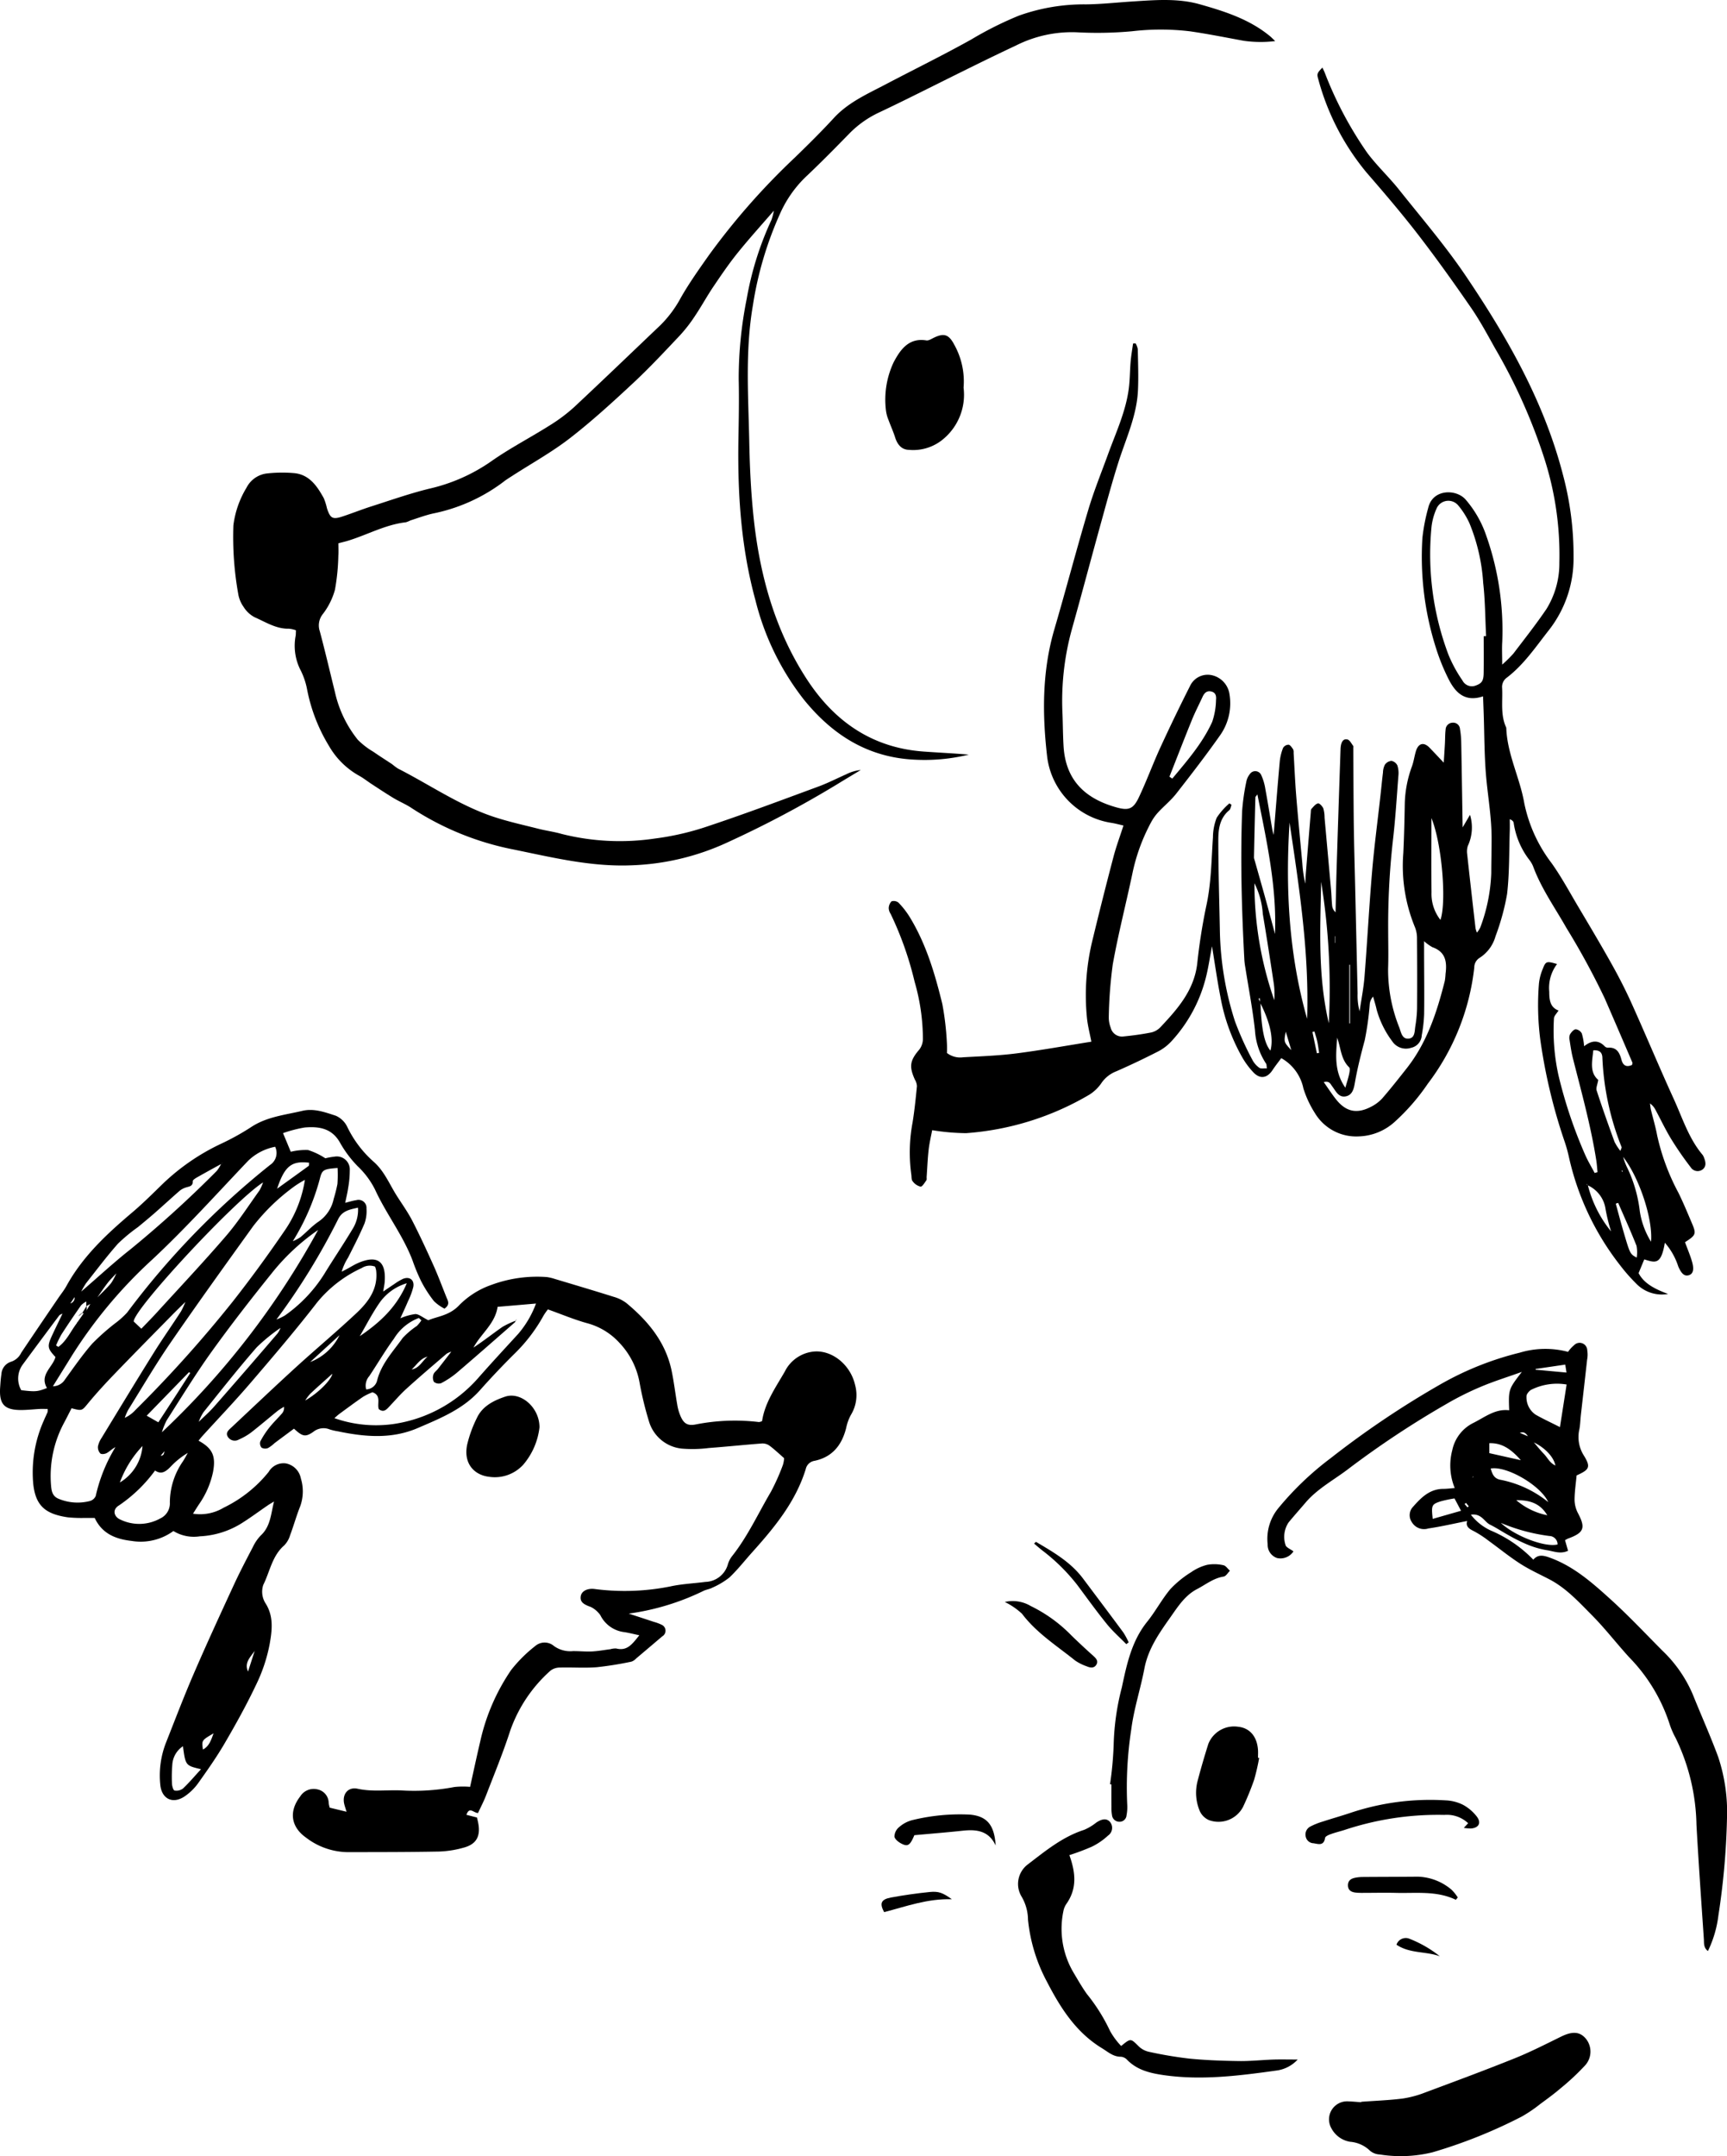 <svg viewBox="0 0 276.883 345.558" height="345.558" width="276.883" xmlns="http://www.w3.org/2000/svg">
  <g transform="translate(0)" data-sanitized-data-name="JIA-nax イラスト" data-name="JIA-nax イラスト" id="JIA-nax_イラスト">
    <path transform="translate(99.518 7.564)" d="M49.936,173.567c-.176.932-.441,2.026-.567,3.133-.166,1.446-.219,2.9-.322,4.357-.013.189.046.428-.046.557-.282.385-.65,1.035-.932,1.008a2.221,2.221,0,0,1-1.27-.869c-.212-.252-.156-.723-.216-1.1a26.045,26.045,0,0,1,.209-8.319c.312-1.926.507-3.873.7-5.816a2.3,2.3,0,0,0-.332-1.051c-.958-2.119-.779-3.077.7-4.8a2.841,2.841,0,0,0,.587-1.684,33.115,33.115,0,0,0-1.323-9.178,53.6,53.6,0,0,0-3.85-10.9,1.8,1.8,0,0,1-.305-.885,1.644,1.644,0,0,1,.444-1.121,1.194,1.194,0,0,1,1.127.216,13.383,13.383,0,0,1,1.751,2.232c2.656,4.317,4.075,9.125,5.266,13.986a45.794,45.794,0,0,1,.733,6.2A16.538,16.538,0,0,1,52.3,161.2a3.458,3.458,0,0,0,2.586.69c2.845-.159,5.7-.259,8.518-.617,4.009-.514,7.991-1.237,12.053-1.883-.249-1.29-.567-2.5-.7-3.727a37.109,37.109,0,0,1,.945-12.822q1.582-6.555,3.3-13.078c.428-1.641,1.028-3.236,1.6-5.017-.67-.153-1.26-.315-1.86-.418a12.24,12.24,0,0,1-10.379-10.654c-.786-6.821-.809-13.641,1.151-20.346,1.867-6.376,3.548-12.806,5.445-19.172.9-3.031,2.1-5.968,3.18-8.943,1.253-3.445,2.828-6.791,3.313-10.468.189-1.439.176-2.9.3-4.347.086-.972.255-1.936.388-2.9.139-.01.275-.017.411-.023a2.984,2.984,0,0,1,.348.925c.04,2.2.129,4.41.027,6.608-.182,3.982-1.86,7.58-3.064,11.3C78.8,69.622,77.9,72.988,76.973,76.337c-1.588,5.733-3.107,11.483-4.712,17.209A43.205,43.205,0,0,0,70.829,106.9c.063,1.708.066,3.422.169,5.13.338,5.6,3.608,8.459,8.528,9.821,1.93.534,2.663.225,3.528-1.588,1.25-2.626,2.245-5.372,3.458-8.014q2.3-5,4.785-9.911A3.121,3.121,0,0,1,95,100.711a3.657,3.657,0,0,1,2.6,2.978,8.892,8.892,0,0,1-1.456,6.526c-2.255,3.206-4.652,6.317-7.069,9.407-.852,1.091-1.956,1.98-2.9,3a7.74,7.74,0,0,0-1.1,1.525,30.061,30.061,0,0,0-3.054,8.356c-1.021,4.831-2.258,9.619-3.13,14.477a71.125,71.125,0,0,0-.643,8.505,4.609,4.609,0,0,0,.308,1.665,1.859,1.859,0,0,0,2.016,1.406c1.505-.149,3.011-.351,4.5-.647a2.931,2.931,0,0,0,1.452-.836c2.755-2.918,5.385-5.9,5.9-10.153a92.749,92.749,0,0,1,1.432-9.175c.826-3.674.839-7.394,1.094-11.108a8.725,8.725,0,0,1,.6-3.137,11.02,11.02,0,0,1,2.043-2.311c.109.08.222.159.335.242-.119.3-.153.693-.368.869-1.542,1.27-1.754,3.064-1.751,4.818.007,4.811.156,9.626.249,14.437a50.353,50.353,0,0,0,2.414,14.55,49.619,49.619,0,0,0,2.8,6.2,3.486,3.486,0,0,0,1.111,1.267c.262.186.739.07,1.214.1-.063-.414-.036-.63-.129-.759a10.89,10.89,0,0,1-1.781-5.319c-.368-3.392-1.021-6.754-1.552-10.13a10.756,10.756,0,0,1-.146-1.131c-.428-7.971-.657-15.949-.361-23.93a35.4,35.4,0,0,1,.673-4.689,2.736,2.736,0,0,1,.544-1.187,1.046,1.046,0,0,1,1.86.166,8.348,8.348,0,0,1,.64,2.169c.4,2.172.749,4.357,1.121,6.535.04.229.113.454.216.855.328-4.052.627-7.9.975-11.748a8.089,8.089,0,0,1,.537-2.2,1.056,1.056,0,0,1,.879-.511c.279.04.527.451.733.739a1.152,1.152,0,0,1,.076.557c.136,2.275.229,4.556.411,6.827.3,3.654.657,7.308.991,10.962a19.6,19.6,0,0,0,.474,3.19c.027-.537.036-1.074.08-1.611q.393-4.919.8-9.838c.013-.186,0-.428.113-.547.315-.342.643-.779,1.044-.879.212-.053.7.461.849.809a5.33,5.33,0,0,1,.2,1.489q.522,5.765,1.038,11.526c.073.822.09,1.645.166,2.464a1.682,1.682,0,0,0,.557,1.171c.06-2.493.106-4.99.186-7.487q.293-9.306.613-18.612a4.669,4.669,0,0,1,.05-.567c.1-.62.375-1.2,1.064-1.028.368.09.627.647.909,1.015.063.083.026.245.026.375.023,4.049.027,8.1.076,12.149.04,3.226.136,6.453.212,9.679q.2,8.739.4,17.474a9.777,9.777,0,0,0,.318,2.875c.269-1.854.643-3.694.789-5.554.444-5.617.739-11.244,1.217-16.858.348-4.1.9-8.18,1.35-12.272.136-1.194.245-2.394.395-3.588a2.9,2.9,0,0,1,.312-1.267,1.439,1.439,0,0,1,1.051-.6,1.332,1.332,0,0,1,.948.739,4.025,4.025,0,0,1,.156,1.681c-.269,3.472-.477,6.953-.885,10.408a121.327,121.327,0,0,0-.749,14.222c0,2.092.06,4.185-.013,6.274a24.873,24.873,0,0,0,1.81,9.447c.265.736.431,1.83,1.462,1.747,1.048-.086.972-1.174,1.088-1.956a20.854,20.854,0,0,0,.285-2.828c.03-3.737.02-7.477-.01-11.214a4.791,4.791,0,0,0-.322-1.844,25.77,25.77,0,0,1-1.873-11.9c.126-2.659.189-5.319.235-7.981a18.537,18.537,0,0,1,1.157-5.935c.272-.766.385-1.588.613-2.374.391-1.326,1.27-1.558,2.2-.6.69.713,1.363,1.436,2.275,2.394.076-1.187.139-2.112.189-3.034.043-.759.023-1.525.113-2.275a1.137,1.137,0,0,1,1.127-1.088,1.074,1.074,0,0,1,1.174,1,14.1,14.1,0,0,1,.2,2.076c.086,4.433.149,8.867.229,13.7.514-.879.842-1.436,1.18-2.013a6.972,6.972,0,0,1-.355,4.994,3.005,3.005,0,0,0-.1,1.3c.431,3.966.885,7.925,1.34,11.887a4.487,4.487,0,0,0,.225.7,4.181,4.181,0,0,0,.534-.819,27.443,27.443,0,0,0,1.764-8.707c0-1.9.06-3.8.053-5.7-.01-3.047-.5-6.048-.809-9.069-.378-3.71-.332-7.461-.471-11.191-.027-.746-.056-1.489-.09-2.387-2.888.972-4.41-.584-5.488-2.682a32.886,32.886,0,0,1-2.066-5.086,48.134,48.134,0,0,1-2.169-17.62,30.007,30.007,0,0,1,.935-4.825c.716-3.08,4.582-3.051,6.055-1.253a17.417,17.417,0,0,1,3.256,5.74A45.6,45.6,0,0,1,141.33,95.31c-.066,1.048-.007,2.106-.007,3.647a20.725,20.725,0,0,0,1.791-1.764c1.8-2.367,3.651-4.708,5.319-7.172a13.885,13.885,0,0,0,2.056-7.414,50.452,50.452,0,0,0-2.457-16.838A89.646,89.646,0,0,0,140.2,48.295c-1.237-2.208-2.437-4.456-3.873-6.535-2.729-3.959-5.527-7.882-8.465-11.692-2.629-3.405-5.431-6.688-8.253-9.938a39.4,39.4,0,0,1-7.786-15.054c-.239-.806-.153-.962.676-1.81.143.308.269.564.378.826A60.089,60.089,0,0,0,119.7,16.95c1.552,2.072,3.475,3.863,5.09,5.892,3.631,4.559,7.444,9,10.7,13.82,6.678,9.891,12.58,20.223,15.591,31.931a49.73,49.73,0,0,1,1.681,13.147A18.587,18.587,0,0,1,148.834,93.4c-2.119,2.686-4.015,5.547-6.778,7.653a1.813,1.813,0,0,0-.746,1.648c.113,2.132-.3,4.321.667,6.366.133,4.231,2.179,8,2.891,12.123a23.588,23.588,0,0,0,4.364,9.569c1.572,2.2,2.858,4.6,4.238,6.923,1.84,3.1,3.691,6.2,5.451,9.351,1.141,2.039,2.208,4.128,3.167,6.257,2.288,5.08,4.43,10.223,6.744,15.289,1.389,3.041,2.391,6.293,4.592,8.92a1.745,1.745,0,0,1,.265.5c.262.683.408,1.4-.279,1.9a1.321,1.321,0,0,1-1.867-.381A52.642,52.642,0,0,1,168.42,175c-.922-1.512-1.678-3.124-2.52-4.685a2.786,2.786,0,0,0-.885-1.025c.053.345.08.7.159,1.031.325,1.353.733,2.692.985,4.055a35.573,35.573,0,0,0,3.412,9.218c.783,1.588,1.462,3.23,2.155,4.861.749,1.751.676,1.93-1.094,3.074.378,1.035.826,2.072,1.137,3.153.361,1.257.143,1.943-.527,2.139s-1.171-.192-1.7-1.429a10.664,10.664,0,0,0-2.142-3.78c-.6,3.6-1.515,3.216-3.3,2.673-.279.673-.557,1.35-.909,2.2.875,1.674,2.59,2.54,4.722,3.342a5.722,5.722,0,0,1-5.136-1.694,28.087,28.087,0,0,1-2.507-2.852,43.443,43.443,0,0,1-8.24-17.358,23.127,23.127,0,0,0-.71-2.557,88.122,88.122,0,0,1-3.9-16.383,43.165,43.165,0,0,1-.206-8.9,8.088,8.088,0,0,1,.617-2.364c.471-1.237.62-1.263,2.288-.773a6.322,6.322,0,0,0-1.253,4.43c0,1.34.143,2.507,1.485,3.021-.288.477-.716.862-.73,1.26a33.234,33.234,0,0,0,.753,9.245,74.725,74.725,0,0,0,4.307,12.749c.434.952.975,1.857,1.466,2.782.153-.046.308-.09.461-.136-.066-.643-.106-1.287-.206-1.923-.872-5.508-2.361-10.876-3.73-16.271-.249-.978-.391-1.983-.547-2.984a1.445,1.445,0,0,1,.08-.918c.216-.342.58-.776.909-.8a1.278,1.278,0,0,1,.975.676,9.978,9.978,0,0,1,.368,2.046c1.141-.918,2.268-1.081,3.322.03a.726.726,0,0,0,.517.2c1.406-.1,1.857.829,2.152,1.943.245.925.8,1.227,1.691.822.026-.133.1-.275.063-.365q-2.2-5.148-4.43-10.279a120.487,120.487,0,0,0-6.158-11.324c-1.8-3.18-3.939-6.184-5.249-9.632a4.371,4.371,0,0,0-.62-1.174,12.768,12.768,0,0,1-2.586-6.041c-.033-.216-.229-.408-.62-.574,0,.587.017,1.177,0,1.767-.116,3.415-.04,6.854-.434,10.236a37.61,37.61,0,0,1-1.85,6.754,5.992,5.992,0,0,1-2.533,3.455,1.812,1.812,0,0,0-.875,1.562,37.6,37.6,0,0,1-7.454,18.628,33.875,33.875,0,0,1-5.345,6.144,8.966,8.966,0,0,1-5.71,2.295,7.718,7.718,0,0,1-7.049-3.744,16.468,16.468,0,0,1-1.837-3.942,7.251,7.251,0,0,0-3.548-4.858c-.418.57-.948,1.233-1.413,1.936-.819,1.23-1.913,1.472-2.971.434a12.523,12.523,0,0,1-1.917-2.573,30.485,30.485,0,0,1-3.452-9.606c-.514-2.6-.875-5.229-1.353-8.114-.371,1.907-.6,3.574-1.028,5.186a23.512,23.512,0,0,1-5.5,10.06,7.723,7.723,0,0,1-2.1,1.6q-3.293,1.686-6.681,3.177a5.138,5.138,0,0,0-2.354,1.8,6.593,6.593,0,0,1-2.009,1.963,45.326,45.326,0,0,1-19.769,6.164,36.27,36.27,0,0,1-5.428-.477M161.543,182.7c.017.192.033.381.013.139.139.2.036.053-.066-.093-.129-.368-.259-.733-.388-1.1-.027-.186-.056-.371-.017-.129-.166-.186-.046-.05.07.083.129.368.259.733.388,1.1m-59.018-29.537c-.023-.249-.043-.5-.066-.743l-.2.06c.1.212.209.424.312.637.149,4.267.62,6.549,1.595,7.709.521-1.917-.033-4.486-1.641-7.663M155.018,182.4c-.043-.073-.086-.146-.129-.222,0,.046-.02.116,0,.133a.452.452,0,0,0,.162.056,19.035,19.035,0,0,0,3.73,7.434,28.1,28.1,0,0,1-.885-3.568,4.946,4.946,0,0,0-2.881-3.833m-16.652-88,.378-.01c-.143-2.838-.146-5.69-.464-8.508a30.075,30.075,0,0,0-2.2-9.576,12.428,12.428,0,0,0-1.807-2.868,2.058,2.058,0,0,0-3.465.491,9.943,9.943,0,0,0-.809,2.9,45.5,45.5,0,0,0,2.7,20.512,21.294,21.294,0,0,0,2.255,4.151,1.69,1.69,0,0,0,2.119.822c.975-.355,1.267-.733,1.283-2.033.027-1.96.007-3.923.007-5.886m-9.56,48.882c0,.965,0,1.592,0,2.218.007,3.163.05,6.327.007,9.487a22.766,22.766,0,0,1-.381,3.379,2.159,2.159,0,0,1-1.721,2.016,2.635,2.635,0,0,1-3.011-1.048,15.27,15.27,0,0,1-2.5-5.073c-.149-.7-.375-1.393-.567-2.089a2.1,2.1,0,0,0-.54,1.2,46.118,46.118,0,0,1-.806,5.809c-.594,2.2-1.147,4.38-1.545,6.618-.169.952-.332,2.175-1.555,2.371-1.111.179-1.555-.889-2.119-1.628-.275-.358-.431-.905-1.353-.67.71,1,1.28,1.887,1.926,2.709,1.6,2.049,3.362,2.447,5.67,1.243a6.22,6.22,0,0,0,1.8-1.356c1.363-1.572,2.653-3.21,3.939-4.844,3.243-4.125,4.818-8.979,6.078-13.97a9.674,9.674,0,0,0,.119-1.131c.249-1.887.026-3.521-2.092-4.264a7.082,7.082,0,0,1-1.353-.975M107.23,124.267c-.67,10.607-.116,21.138,2.815,31.464.355-10.587-1.26-21.006-2.815-31.464m-5.156-4.51c-.189.269-.318.368-.322.468q-.129,4.824-.225,9.652a1.325,1.325,0,0,0,.086.365c.58,2.056,1.167,4.1,1.737,6.164.527,1.9,1.035,3.817,1.549,5.723.3-7.607-1.346-14.9-2.825-22.372m-14.1-2.838.458.308c2.377-2.858,4.841-5.67,6.4-9.1a11.561,11.561,0,0,0,.61-3.5c.06-.547,0-1.177-.739-1.356-.789-.186-1.161.282-1.446.905-.554,1.207-1.17,2.387-1.671,3.618-1.23,3.027-2.411,6.078-3.611,9.122m25.548,39.515a106.96,106.96,0,0,0-1.23-22.66c-.129,7.484-.56,14.988,1.23,22.66m16.456-32.876c0,3.972-.03,7.945.01,11.914a6.74,6.74,0,0,0,1.432,4.4c.991-2.792.272-12.106-1.442-16.314M160.27,176.9c.129-.385.229-.521.2-.6a43.637,43.637,0,0,1-3.087-14.4c-.046-.875-.554-1.177-1.452-1.127-.192,1.791-.617,3.548.792,4.742-.116.71-.395,1.277-.255,1.708.9,2.759,1.87,5.494,2.865,8.22a8.033,8.033,0,0,0,.942,1.456m-58.674-42.9a56.66,56.66,0,0,0,3.18,18.734,12.384,12.384,0,0,0-.073-2.626c-.564-3.734-1.141-7.471-1.767-11.194a12.776,12.776,0,0,0-1.34-4.914m63.584,57.453c.315-3.644-1.867-10.239-4.47-13.592a10.086,10.086,0,0,0,.71,1.844,21.927,21.927,0,0,1,1.96,6.864,12.991,12.991,0,0,0,1.8,4.884m-5.269-6.23-.385.129c.414,1.509.809,3.021,1.25,4.519,1.044,3.564,1.054,3.564,2.109,4.125a5.572,5.572,0,0,0-.03-1.887c-.918-2.321-1.953-4.6-2.944-6.887m-45.049-26.467c-.2,2.752-.514,5.4,1.31,8.011.259-.912.474-1.555.613-2.218.073-.348.169-.882-.01-1.054-1.323-1.28-1.313-3.067-1.913-4.738m2.059-11.692h-.113v9.394h.113Zm-5.309,14.185c.119-.023.239-.043.358-.066-.1-.61-.166-1.224-.3-1.824-.116-.541-.3-1.068-.454-1.6l-.322.08q.358,1.706.713,3.409m-4.987-3.458c-.325,1.655-.325,1.655.885,2.958-.328-1.1-.607-2.029-.885-2.958m7.895-14.235h.056v-1.071h-.056Zm46.107,36.59-.063-.133c-.03.027-.086.063-.083.076a2.2,2.2,0,0,0,.1.2c.017-.046.03-.093.043-.139" data-sanitized-data-name="パス 3700" data-name="パス 3700" id="パス_3700"></path>
    <path transform="translate(0 124.245)" d="M31.832,106.659c2.241,1.227,2.8,2.45,2.324,5.007a14.053,14.053,0,0,1-2.255,5.193c-.3.458-.59.922-.958,1.5a7.338,7.338,0,0,0,4.911-.958,20.919,20.919,0,0,0,7.225-5.746,2.756,2.756,0,0,1,2.726-1.359,3.02,3.02,0,0,1,2.427,2.4,7.053,7.053,0,0,1-.1,4.473c-.61,1.522-1.048,3.117-1.625,4.655a3.938,3.938,0,0,1-.942,1.621c-1.943,1.675-2.288,4.195-3.352,6.317a3.465,3.465,0,0,0,.318,2.9c1.4,2.142,1.081,4.437.7,6.615a25.852,25.852,0,0,1-2.145,6.446c-1.515,3.2-3.24,6.313-5.027,9.374-1.3,2.235-2.8,4.364-4.3,6.472a8.683,8.683,0,0,1-2.162,2.1c-1.91,1.29-3.684.4-3.9-1.867a14.452,14.452,0,0,1,.905-6.718c1.466-3.71,2.888-7.437,4.47-11.1,2.059-4.762,4.231-9.473,6.406-14.182.955-2.069,2.013-4.092,3.07-6.108a6.778,6.778,0,0,1,1.287-1.87c1.552-1.446,1.6-3.465,2.1-5.418-.338.209-.686.4-1.015.627-1.466,1-2.885,2.066-4.393,2.991a13.877,13.877,0,0,1-6.486,1.963,6.275,6.275,0,0,1-4.241-.849,8.9,8.9,0,0,1-6.695,1.588c-2.48-.285-4.705-1.091-5.922-3.684-.534,0-1.1.01-1.658,0a22.133,22.133,0,0,1-2.656-.1c-3.5-.517-5.149-1.767-5.537-5.329A20.332,20.332,0,0,1,7.02,103.442c.192-.468.421-.918.613-1.386a1.657,1.657,0,0,0,.007-.481c-.434,0-.862-.02-1.29,0-.948.05-1.9.159-2.845.169-2.8.033-3.677-.905-3.478-3.671.05-.7.09-1.393.2-2.079a2.2,2.2,0,0,1,1.545-1.986,2.76,2.76,0,0,0,1.635-1.449q2.969-4.417,5.968-8.807c.428-.627.915-1.224,1.277-1.887C13.267,77.1,17.156,73.5,21.235,70.049c1.688-1.429,3.259-3,4.844-4.543A35,35,0,0,1,35.42,59.08a39.651,39.651,0,0,0,4.808-2.659c2.517-1.681,5.435-1.96,8.246-2.626,1.88-.444,3.647.232,5.365.783a3.7,3.7,0,0,1,1.844,1.8,17.658,17.658,0,0,0,4.2,5.554c1.721,1.5,2.543,3.591,3.717,5.451.846,1.333,1.777,2.623,2.5,4.022,1.21,2.354,2.324,4.765,3.409,7.182.749,1.668,1.383,3.385,2.066,5.083.232.57.643,1.157-.312,1.827A7.01,7.01,0,0,1,69.58,84.3a19.771,19.771,0,0,1-2.046-3.173A29.257,29.257,0,0,1,66.151,77.8c-1.525-4.049-4.228-7.471-6.015-11.37a13.372,13.372,0,0,0-2.792-3.757,18.22,18.22,0,0,1-2.832-3.78c-1.306-2.331-3.4-2.623-5.663-2.431a20.681,20.681,0,0,0-3.472.905c.411.988.8,1.913,1.24,2.988a10.133,10.133,0,0,1,2.769-.282A11.321,11.321,0,0,1,52.162,61.4a10.166,10.166,0,0,1,1.432-.259,2.086,2.086,0,0,1,2.484,2.2,16.248,16.248,0,0,1-.262,2.822c-.1.733-.285,1.456-.471,2.371.7-.172,1.227-.345,1.764-.421a1.28,1.28,0,0,1,1.648,1.333,5.884,5.884,0,0,1-.322,2.414c-.786,1.857-1.718,3.657-2.629,5.458a8.881,8.881,0,0,0-1.028,2.258c.305-.159.613-.312.915-.474.557-.3,1.094-.643,1.674-.9,3.127-1.373,4.586-.318,4.3,3.1-.033.368-.116.729-.232,1.452.749-.5,1.233-.842,1.731-1.164a9,9,0,0,1,1.459-.875c1.044-.411,1.837.182,1.641,1.29a11.343,11.343,0,0,1-.852,2.3c-.332.8-.7,1.575-1.23,2.739a9,9,0,0,1,2.417-.68c.567.02,1.117.511,2.069.995,1.336-.6,3.283-.713,4.851-2.308a13.425,13.425,0,0,1,5.219-3.346,21.143,21.143,0,0,1,8.939-1.27,7.555,7.555,0,0,1,1.287.305c3.15.945,6.307,1.88,9.443,2.868a6.05,6.05,0,0,1,2.019.995c3.485,2.888,6.293,6.264,7.248,10.839.375,1.794.587,3.618.9,5.421a7.954,7.954,0,0,0,.375,1.469c.567,1.512,1.157,2.039,2.722,1.7a32.445,32.445,0,0,1,10.014-.358,1.813,1.813,0,0,0,.494-.153c.434-2.931,2.165-5.375,3.634-7.921a5.811,5.811,0,0,1,4.841-3.24c2.885-.153,5.723,2.208,6.439,5.378a6.092,6.092,0,0,1-.657,4.762,7.426,7.426,0,0,0-.773,2.112c-.686,2.742-2.208,4.675-5.08,5.275a1.707,1.707,0,0,0-1.406,1.333c-1.618,5.229-4.994,9.327-8.561,13.3-1.217,1.353-2.341,2.8-3.657,4.052a12.448,12.448,0,0,1-2.742,1.641c-.438.232-.965.3-1.419.514a39.436,39.436,0,0,1-12,3.647c1.346.441,2.692.879,4.035,1.326a6.85,6.85,0,0,1,1.24.461,1.044,1.044,0,0,1,.106,1.857c-1.389,1.177-2.775,2.358-4.168,3.528a2,2,0,0,1-.773.527,55.679,55.679,0,0,1-5.557.892c-1.953.153-3.926,0-5.889.056a2.47,2.47,0,0,0-1.529.487,23.066,23.066,0,0,0-6.473,9.656c-1.127,3.492-2.533,6.894-3.853,10.319-.381.991-.882,1.936-1.3,2.855-.733-.033-1.386-1.091-1.86.285.524.133,1.035.265,1.691.431.06.262.153.617.216.975.368,2.066-.335,3.319-2.361,3.86a16.508,16.508,0,0,1-3.929.62c-4.937.093-9.878.09-14.815.093a11.182,11.182,0,0,1-6.519-2.328c-2.447-1.734-2.765-4.224-.935-6.592a2.546,2.546,0,0,1,2.805-1.127,2.235,2.235,0,0,1,1.764,2.2,5.883,5.883,0,0,0,.166.72c.766.189,1.595.388,2.7.656-.182-.6-.3-.922-.375-1.253-.361-1.552.6-2.772,2.152-2.434,2.341.514,4.672.166,7,.269a34.4,34.4,0,0,0,8.512-.547,13.183,13.183,0,0,1,2.517-.023c.55-2.48,1.061-4.884,1.625-7.278a32.839,32.839,0,0,1,4.951-11.443,22.475,22.475,0,0,1,3.876-3.86,2.3,2.3,0,0,1,3.007.017,4.494,4.494,0,0,0,3.031.806c1.015-.01,2.029.1,3.041.053.995-.05,1.983-.235,2.971-.361a2.813,2.813,0,0,1,.932-.113c1.791.454,2.6-.759,3.7-2.119-.942-.2-1.655-.385-2.381-.5a4.932,4.932,0,0,1-3.873-2.726,4.188,4.188,0,0,0-1.187-1.121,2.726,2.726,0,0,0-.69-.315c-.723-.308-1.436-.653-1.257-1.628.143-.786,1.044-1.253,2.145-1.134a37.239,37.239,0,0,0,12.2-.4c1.844-.408,3.76-.481,5.64-.729a3.855,3.855,0,0,0,3.611-2.858,3.953,3.953,0,0,1,.71-1.333c2.487-3.153,4.145-6.807,6.171-10.239a34.291,34.291,0,0,0,1.933-4.33,4.565,4.565,0,0,0,.189-1.074c-.819-.71-1.545-1.409-2.351-2.006a1.941,1.941,0,0,0-1.214-.345c-2.838.216-5.67.514-8.508.726a20.861,20.861,0,0,1-4.357.093,6.139,6.139,0,0,1-5.186-4.2,53.565,53.565,0,0,1-1.568-6.436A12.464,12.464,0,0,0,99.3,90.965a10.773,10.773,0,0,0-5.067-3.11c-2.129-.577-4.175-1.449-6.393-2.238a10.263,10.263,0,0,0-.683.972,26.108,26.108,0,0,1-4.569,6.035q-2.9,2.865-5.62,5.925c-2.706,3.054-6.337,4.51-9.951,6.068-4.241,1.83-8.525,1.442-12.855.54a8.919,8.919,0,0,1-1.293-.3,2.616,2.616,0,0,0-2.646.391c-1.273.882-1.734.739-3.09-.514-1.015.753-2.066,1.529-3.114,2.314a5.446,5.446,0,0,1-1.048.792,1.2,1.2,0,0,1-1.035-.063,1.07,1.07,0,0,1-.2-1,13.894,13.894,0,0,1,1.442-2.218c.627-.789,1.366-1.5,2.029-2.261a1.37,1.37,0,0,0,.328-1.071,10.724,10.724,0,0,0-1.015.647c-1.429,1.154-2.822,2.354-4.274,3.482a9.841,9.841,0,0,1-1.956,1.121,1.3,1.3,0,0,1-1.714-.365c-.511-.723.1-1.167.55-1.592,3.419-3.206,6.817-6.433,10.276-9.593,3.23-2.944,6.589-5.75,9.775-8.741,1.917-1.8,3.462-3.909,3.13-6.807a4.014,4.014,0,0,0-.172-.617A2.383,2.383,0,0,0,58,78.985a19.992,19.992,0,0,0-7.139,5.494C47.45,88.886,43.829,93.13,40.2,97.361c-2.51,2.931-5.183,5.723-7.779,8.581-.206.226-.388.471-.59.716M14.295,84l-.414.335a3.265,3.265,0,0,0-.875.62q-1.621,2.308-3.153,4.672a16.4,16.4,0,0,0-.865,1.764c.123.076.245.156.368.235,1.366-.988,2.016-2.6,3.031-3.886l-.046.043L13.453,86.2l.4-.391c.235-.388.468-.779.7-1.167.139-.116.279-.232.414-.348l.414-.368c.816-.829,1.681-1.618,2.424-2.507a8.9,8.9,0,0,0,.905-1.728l.046.036c-.511.557-1.061,1.084-1.522,1.681-.64.826-1.21,1.7-1.81,2.56-.136.126-.275.249-.411.371s-.275.235-.414.351c-.259.136-.517.275-.776.414l.02-.806c.133-.116.265-.232.4-.345.02-.046.04-.093.056-.139,0,.06-.007.123-.007.182m15.942,0-.414.325c-.763.749-1.532,1.492-2.281,2.255-3.061,3.117-6.131,6.224-9.162,9.371-1.446,1.5-2.862,3.037-4.191,4.639-1.054,1.277-.985,1.333-2.712.875-.385.749-.779,1.535-1.19,2.308a18.015,18.015,0,0,0-2.1,10.077c.076.942.242,1.738,1.237,2.135a7.907,7.907,0,0,0,5.027.338,1.431,1.431,0,0,0,.9-.806,25.894,25.894,0,0,1,3.16-7.819c-.544.275-.928.693-1.4.952-.285.159-.846.225-1.025.056a1.461,1.461,0,0,1-.381-1.114,3.847,3.847,0,0,1,.59-1.383c2.765-4.539,5.518-9.085,8.333-13.595,1.406-2.255,2.944-4.43,4.387-6.661a11.587,11.587,0,0,0,.759-1.675l.428-.318.066-.06Zm15.2,4.171c-.123.119-.249.239-.375.358A28.322,28.322,0,0,0,41.153,91.7c-2.948,3.379-5.73,6.907-8.538,10.405a8.007,8.007,0,0,0-.8,1.651H31.7l.073-.036c.859-.839,1.774-1.628,2.56-2.527q5.123-5.834,10.173-11.731a4.8,4.8,0,0,0,.511-.978c.129-.116.259-.235.388-.351l.073-.056Zm9.483,1.111c-.126.123-.249.249-.375.371l-4.937,4.519c-.133.139-.269.279-.4.421l-.368.4-.08.046.033-.093.368-.4c.133-.139.269-.282.4-.424A8.691,8.691,0,0,0,54.5,89.609c.129-.119.259-.235.385-.351l.1-.046Zm4.543.342-.053.076.007-.086.136-.03Zm-2.258.789-.076.083c.01-.043.02-.09.027-.133.139-.126.279-.249.421-.375,3.177-2.149,5.988-4.619,7.646-8.558a8.217,8.217,0,0,0-4.231,2.938c-1.267,1.784-2.265,3.767-3.376,5.663-.136.126-.272.255-.411.381m-8.76,10.209c.133-.119.265-.235.4-.351,2.255-1.257,4.3-3.415,4.437-4.33-1.021.918-2.3,2.039-3.535,3.2a7.66,7.66,0,0,0-.865,1.167l-.388.358c-.027.036-.056.076-.086.113l.04-.159M34.717,146.213c.106-.1.212-.2.119-.113.056-.119-.01.02-.073.162s-.123.272-.066.149c-.017.126,0-.036.02-.2m-8.309-37.906c-.216.252-.428.5-.643.756a.463.463,0,0,0,.477-.239,2.905,2.905,0,0,0,.139-.544l.09-.06ZM11.994,83.6l-.756,1.124c-.139.119-.275.242-.414.361-.242.391-.481.783-.723,1.174-.209.113-.487.176-.617.348Q6.524,90.55,3.6,94.519a3.792,3.792,0,0,0-.192,4.049c2.285.269,2.62.239,4.118-.351-1.23-2.122.915-3.309,1.369-4.964-1.293-1.383-1.356-1.7-.547-3.458.554-1.2,1.141-2.381,1.711-3.571.239-.391.481-.786.72-1.18.139-.119.282-.239.421-.355a.962.962,0,0,0,.749-1.127c.1-.1.192-.206.086-.093.043-.149,0-.007-.04.136m56.687,9.56c-1.293.229-1.87,1.383-2.755,2.139l-.023.086.013-.136c1.343-.159,1.8-1.452,2.732-2.139l.03-.086ZM46.889,74.714a7.085,7.085,0,0,0,1.26-.657c.978-.8,1.84-1.767,2.878-2.477A5.857,5.857,0,0,0,53.5,67.907a23.553,23.553,0,0,0,.6-2.391,21.33,21.33,0,0,0,.023-2.566c-2.265.179-2.484.275-2.848,1.751a37.178,37.178,0,0,1-4.374,10.064l-.017.086ZM44.223,87.271a8.014,8.014,0,0,0,1.466-.686,23.215,23.215,0,0,0,6.247-6.555c1.482-2.427,3.084-4.785,4.546-7.225a5.776,5.776,0,0,0,.915-3.492c-1.363.305-2.527.5-3.19,1.857A107.348,107.348,0,0,1,44.26,87.318l-.033.116Zm-8.691-25c-1.32.726-2.643,1.446-3.952,2.192-.269.153-.683.414-.676.613.03.832-.57.826-1.091,1a3,3,0,0,0-.991.514c-1.333,1.161-2.633,2.361-3.962,3.528-.9.789-1.824,1.552-2.749,2.314a27.25,27.25,0,0,0-3.2,2.653c-1.794,2.029-3.425,4.2-5.11,6.333a12.532,12.532,0,0,0-.779,1.343c2.838-2.447,5.252-4.689,7.829-6.718a178.274,178.274,0,0,0,13.9-12.62,5.573,5.573,0,0,0,.739-1.207l.216-.07c-.03,0-.073-.017-.09,0a.531.531,0,0,0-.083.123M82.727,87.407l-.043-.043c-.05.113-.066.262-.149.335-3.094,2.7-6.174,5.415-9.3,8.081a13.778,13.778,0,0,1-2.52,1.668,1.221,1.221,0,0,1-1.151-.222,1.509,1.509,0,0,1-.066-1.194c.1-.332.474-.574.71-.872.739-.942,1.466-1.89,2.2-2.835l.07-.063-.03.106a3.1,3.1,0,0,0-.849.358c-2.159,1.854-4.327,3.694-6.436,5.607-1.028.932-1.93,2.006-2.895,3.011-.411.428-.839.8-1.539.255-.315-.839.474-2.192-1.018-2.7a9.909,9.909,0,0,0-1.479.713c-1.293.885-2.553,1.827-3.82,2.752-.225.166-.428.361-.8.683A20.092,20.092,0,0,0,63,104a22.339,22.339,0,0,0,13.6-7.311c2.129-2.424,4.327-4.791,6.506-7.172a15.98,15.98,0,0,0,2.828-4.838c-2.069.179-4.055.348-6.157.527-.4,2.722-2.663,4.294-3.866,6.529,1.615-1.058,3.1-2.238,4.655-3.319a13.221,13.221,0,0,1,2.159-1M48.885,64.859a15.652,15.652,0,0,0-1.585.965,32.389,32.389,0,0,0-6.685,6.419c-4.47,6.211-8.939,12.421-13.277,18.721-2.4,3.488-4.539,7.152-6.781,10.747A8.914,8.914,0,0,0,20,103a5.366,5.366,0,0,0,1.718-1.263A201.335,201.335,0,0,0,37.307,84.373c2.891-3.674,5.65-7.461,8.29-11.32a19.6,19.6,0,0,0,3.289-8.193M8.485,97.941a2.315,2.315,0,0,0,1.926-1.074c1.409-1.943,2.782-3.926,4.35-5.733a36.385,36.385,0,0,1,3.671-3.266,13.731,13.731,0,0,0,1.943-1.734A128.918,128.918,0,0,1,43.3,62.465a2.3,2.3,0,0,0,.816-2.911,8.484,8.484,0,0,0-4.337,2.251c-5.063,5.319-9.984,10.793-15.342,15.8A75.128,75.128,0,0,0,11.46,93.137c-.945,1.532-1.9,3.061-2.974,4.8M51,72.89a34.52,34.52,0,0,0-7.381,6.87c-3.332,4.135-6.6,8.336-9.7,12.65-2.543,3.541-4.818,7.272-7.172,10.946a11.03,11.03,0,0,0-.792,1.956A129.831,129.831,0,0,0,51,72.89M22.661,88.713c.9-.932,1.655-1.691,2.377-2.48,3.744-4.112,7.563-8.16,11.188-12.371C38.2,71.571,39.84,69,41.607,66.544a7.723,7.723,0,0,0,.567-1.28c-4.582,2.918-20.866,20.465-20.731,22.3.318.3.676.637,1.217,1.147m2.2,22.73a23.42,23.42,0,0,1-5.77,5.584c-1.177.7-.786,1.877.235,2.291a6.94,6.94,0,0,0,6.366-.192,2.665,2.665,0,0,0,1.542-2.57,11.619,11.619,0,0,1,2.086-6.569c.288-.441.527-.912.789-1.366a12.584,12.584,0,0,0-2.709,2.165c-.749.776-1.489,1.383-2.54.657m4.473,44.19a3.818,3.818,0,0,0-1.708,2.964,23.648,23.648,0,0,0-.053,3.027c.017.395.206,1.064.414,1.107a1.735,1.735,0,0,0,1.35-.322c.991-.938,1.877-1.989,2.891-3.094-2.477-.587-2.477-.587-2.895-3.684M67.56,87.38c-.133-.129-.269-.259-.4-.388a7.93,7.93,0,0,0-4,3.319c-1.416,1.93-2.626,4.006-3.956,6a2.314,2.314,0,0,0-.5,2.125,1.86,1.86,0,0,0,1.777-1.5c.686-2.649,2.566-4.6,4.082-6.741a12.864,12.864,0,0,1,2.268-1.923,6.358,6.358,0,0,0,.726-.892M25.386,103.714c.942-1.442,1.8-2.755,2.659-4.075q1.238-1.91,2.464-3.83c-.07-.043-.143-.083-.212-.126l-6.778,6.97c.63.358,1.157.657,1.867,1.061M49.562,62.107c-2.825-.338-3.933.557-5.136,4.168,1.757-1.267,3.419-2.457,5.073-3.664.066-.05.033-.232.063-.5M22.846,107.514a16.891,16.891,0,0,0-3.628,5.842,7.453,7.453,0,0,0,3.628-5.842m11.4,46.05c-1.923,1.124-1.923,1.124-1.711,2.6,1.061-.57,1.33-1.621,1.711-2.6m6.585-13.214c-.683,1.008-1.714,1.9-1.064,3.313l1.064-3.312" data-sanitized-data-name="パス 3701" data-name="パス 3701" id="パス_3701"></path>
    <path transform="translate(26.078 0)" d="M98.06,33.689c-1.98,2.291-4.012,4.529-5.912,6.887-1.389,1.724-2.633,3.565-3.876,5.4-1.021,1.519-1.9,3.137-2.921,4.655a23.593,23.593,0,0,1-2.437,3.14c-2.437,2.58-4.861,5.183-7.454,7.6-3.286,3.061-6.615,6.108-10.156,8.853-2.895,2.242-6.138,4.035-9.221,6.025-.477.312-.968.6-1.416.958a27.891,27.891,0,0,1-11.34,5.1c-1.224.279-2.417.726-3.618,1.111a4.833,4.833,0,0,1-.7.288c-3.382.381-6.343,2.1-9.546,3.034-.365.1-.733.189-1.29.335,0,.647.04,1.326-.007,2a34.239,34.239,0,0,1-.544,5.451,11.286,11.286,0,0,1-1.92,3.863,2.909,2.909,0,0,0-.511,2.775c.865,3.236,1.625,6.5,2.431,9.762a18.669,18.669,0,0,0,3.661,7.636A12.159,12.159,0,0,0,33.8,120.5c.981.69,2,1.323,2.994,1.986a10.707,10.707,0,0,0,.912.683c5.133,2.61,9.9,5.945,15.412,7.762,2.338.769,4.758,1.3,7.152,1.907,1.23.308,2.5.474,3.707.822a38.184,38.184,0,0,0,14.908.739,43.473,43.473,0,0,0,8.674-2.023c5.889-1.963,11.695-4.145,17.521-6.293,1.542-.564,3.014-1.32,4.516-1.986a6.748,6.748,0,0,1,2.331-.69c-1.28.776-2.573,1.545-3.856,2.334a170.228,170.228,0,0,1-17.448,9.241,39.754,39.754,0,0,1-15.581,3.71c-6.436.242-12.58-1.27-18.774-2.537a46.044,46.044,0,0,1-16.427-6.691c-.9-.59-1.907-1-2.828-1.555-1.187-.72-2.338-1.482-3.5-2.242-.69-.448-1.336-.972-2.052-1.359a12.688,12.688,0,0,1-4.788-4.742,27.33,27.33,0,0,1-3.531-9.148,11.611,11.611,0,0,0-1.131-3.206,8.608,8.608,0,0,1-.68-5.365c.027-.242.023-.487.036-.829a4.516,4.516,0,0,0-1.114-.252c-2.066.05-3.754-1.078-5.531-1.85a4.65,4.65,0,0,1-1.761-1.668,4.962,4.962,0,0,1-.849-2.082,51.86,51.86,0,0,1-.773-10.955,15.276,15.276,0,0,1,2.109-6.051,4.223,4.223,0,0,1,3.336-2.285,22.026,22.026,0,0,1,4.36-.04c2.411.262,3.631,2.1,4.689,4.009a9.692,9.692,0,0,1,.511,1.628c.534,1.615.905,1.827,2.487,1.306,1.565-.514,3.094-1.131,4.662-1.628,3.064-.981,6.108-2.052,9.221-2.818a28.381,28.381,0,0,0,9.838-4.307c2.981-2.115,6.267-3.81,9.374-5.763a26.919,26.919,0,0,0,3.962-2.935c4.675-4.364,9.278-8.8,13.913-13.207a18.461,18.461,0,0,0,3.266-4.387c1.346-2.361,2.931-4.592,4.5-6.817a111.541,111.541,0,0,1,13.787-15.661c2.135-2.072,4.254-4.165,6.264-6.35,2.3-2.494,5.325-3.826,8.237-5.352,4.592-2.417,9.264-4.7,13.8-7.232a56.357,56.357,0,0,1,7.62-3.813A31.017,31.017,0,0,1,148.066.7c2.464-.03,4.924-.305,7.381-.461,3.608-.229,7.262-.55,10.773.434,4.015,1.134,8.018,2.4,11.33,5.14.186.153.355.332.819.773a19.386,19.386,0,0,1-5.057-.05c-2.858-.524-5.713-1.1-8.591-1.515a39.495,39.495,0,0,0-9.281-.013,61.057,61.057,0,0,1-8.913.166,19.908,19.908,0,0,0-9.722,2.122c-5.9,2.765-11.7,5.726-17.547,8.608-1.479.726-2.958,1.446-4.443,2.145a16.294,16.294,0,0,0-4.765,3.4c-2.3,2.351-4.606,4.7-7,6.95a18.776,18.776,0,0,0-4.085,5.889,56.731,56.731,0,0,0-4.337,14.673c-1.25,7.258-.729,14.523-.58,21.792.076,3.923.255,7.852.653,11.755.948,9.371,3.362,18.32,8.542,26.3,4.413,6.8,10.5,11.062,18.8,11.648,2.4.176,4.8.279,7.209.491a29.972,29.972,0,0,1-8.86.8c-7.388-.4-13.015-3.976-17.594-9.626A42.315,42.315,0,0,1,95.039,96.2c-2.321-8.455-2.875-17.08-2.729-25.784.06-3.236.119-6.469.046-9.7A64.749,64.749,0,0,1,93.637,47.9,50.608,50.608,0,0,1,97.6,35.261a9.186,9.186,0,0,0,.414-1.618l.136-.066Z" data-sanitized-data-name="パス 3702" data-name="パス 3702" id="パス_3702"></path>
    <path transform="translate(141.924 150.338)" d="M65.448,98.313a2.5,2.5,0,0,1-2.623,1.061,2.218,2.218,0,0,1-1.509-2.2,7.733,7.733,0,0,1,1.731-5.816A48.652,48.652,0,0,1,71.4,83.382,146.334,146.334,0,0,1,89.04,71.521,49.231,49.231,0,0,1,101.7,66.468a14.246,14.246,0,0,1,7.776-.139,5.114,5.114,0,0,1,.962-1.061,1.223,1.223,0,0,1,2.116.819,4.228,4.228,0,0,1-.023,1.5c-.325,2.951-.666,5.9-1,8.853-.083.753-.1,1.519-.232,2.261a5.535,5.535,0,0,0,.663,4.168c1.194,1.923.978,2.324-1.117,3.266-.116,1.29-.322,2.606-.325,3.923a4.774,4.774,0,0,0,.55,2.135c1.247,2.358.975,3.124-1.6,4.062a4.031,4.031,0,0,0-.481.262c.149.517.312,1.074.487,1.691-1.23.59-2.334.063-3.4-.09a14.383,14.383,0,0,1-3.263-.962,26.212,26.212,0,0,1-2.878-1.442c-1-.544-1.946-1.187-2.964-1.688-.938-.458-1.35-1.844-3.077-1.6a8.55,8.55,0,0,0,3.21,2.547,20.619,20.619,0,0,1,6.8,4.665c.739-.859,1.562-.706,2.527-.368,3.876,1.366,6.877,4.022,9.828,6.691,2.9,2.626,5.59,5.491,8.356,8.27a21.15,21.15,0,0,1,4.844,6.97c1.343,3.349,2.828,6.642,4.078,10.024a27.927,27.927,0,0,1,1.419,9.914,117.906,117.906,0,0,1-1.373,15.5,18.015,18.015,0,0,1-1.684,5.723c-.723-.554-.61-1.28-.65-1.9-.414-6.121-.852-12.242-1.187-18.366a33.1,33.1,0,0,0-3.352-13.91,12.779,12.779,0,0,1-.975-2.268,27.389,27.389,0,0,0-6.443-10.621c-2.049-2.238-3.9-4.662-6.035-6.807-2.086-2.1-4.108-4.317-6.8-5.716-1.565-.812-3.183-1.545-4.662-2.5-1.754-1.124-3.372-2.454-5.067-3.674a16.524,16.524,0,0,0-2.367-1.539c-.769-.375-1.326-.759-1.064-1.625-2.132.421-4.168.9-6.227,1.2a2.277,2.277,0,0,1-2.646-1.021A1.962,1.962,0,0,1,84.5,91.3c1.336-1.522,2.729-3.011,5-3.011.55,0,1.1-.076,1.807-.133a9.548,9.548,0,0,1-.391-6.078,6.3,6.3,0,0,1,3.369-4.354c1.85-.918,3.511-2.308,5.75-2.029-.116-3.362-.116-3.362,2.033-6.154-2.434.872-4.536,1.519-6.549,2.374a46.929,46.929,0,0,0-5.6,2.8A149.776,149.776,0,0,0,74.4,84.98c-2.344,1.82-5.033,3.2-7,5.5-.905,1.061-1.834,2.1-2.719,3.173a4.154,4.154,0,0,0-.5,3.634c.07.381.783.647,1.27,1.021M103.527,80.3c.126.143.249.285.371.428.567.657,1.108,1.343,1.711,1.966.57.587.912,1.429,1.84,1.854-.288-1.439-1.767-2.931-3.6-3.773-.123-.143-.245-.285-.371-.428s-.245-.255-.371-.385c-.308-.468-.623-.922-1.363-.653.471.2.942.4,1.413.6l.368.388m-1.907,18.632.109.139-.159-.09c-.381-.229-.763-.454-1.147-.683l-.02-.113.043.07,1.174.676M102,83.72l.027.1-.063-.06c-1.754-2.016-3.23-2.845-5.113-2.792v1.595c1.757.395,3.455.773,5.149,1.154M98.55,93.681l-.418-.149c.153.036.3.07.454.1,2.192,2.155,7.139,4.075,9.208,3.568a1.346,1.346,0,0,0-1.313-1.359,29.71,29.71,0,0,1-7.931-2.162m10.694-22.117a9.3,9.3,0,0,0-5.753.885c-.322.232-.706.7-.68,1.028a3.359,3.359,0,0,0,1.452,2.915c1.19.68,2.444,1.253,3.913,2,.368-2.344.71-4.539,1.068-6.824M106.3,90.408c-1.233-2.7-6.715-5.852-9.228-5.375.245.8.471,1.532,1.452,1.777a17.474,17.474,0,0,1,7.776,3.6M87.78,93.1c1.555-.448,2.961-.849,4.539-1.3l-1.048-1.98a20.791,20.791,0,0,0-2.232.471c-1.439.474-1.5.63-1.26,2.812M101.17,90.1a10.92,10.92,0,0,0,4.974,2.417c-1.21-2.023-2.974-2.427-4.974-2.417m3.094-21.032.02.123c1.6.146,3.193.3,4.941.454-.073-.471-.133-.849-.2-1.273l-4.762.7M93.348,91.25c.07-.06.139-.116.209-.176-.149-.179-.3-.361-.444-.54-.073.063-.146.126-.222.189l.458.527m.862-5.007-.04.269c.027-.04.073-.076.08-.119a.372.372,0,0,0-.04-.149" data-sanitized-data-name="パス 3703" data-name="パス 3703" id="パス_3703"></path>
    <path transform="translate(148.826 227.551)" d="M69.411,109.311c2.208-.163,4.43-.242,6.625-.517a16.583,16.583,0,0,0,3.647-.981c4.8-1.787,9.609-3.571,14.364-5.481,2.517-1.015,4.947-2.258,7.388-3.455,1.8-.882,2.978-.842,3.956.275a3.277,3.277,0,0,1-.116,4.36,38.486,38.486,0,0,1-3.873,3.618c-1.051.905-2.182,1.724-3.3,2.547a22.476,22.476,0,0,1-2.978,2.016A80.7,80.7,0,0,1,80.868,117.4a21.349,21.349,0,0,1-8.475.358,2.607,2.607,0,0,1-1.558-.59,5.166,5.166,0,0,0-3.2-1.449,4.132,4.132,0,0,1-2.988-2.132,2.891,2.891,0,0,1,2.686-4.344c.693.02,1.383.093,2.076.139l0-.07" data-sanitized-data-name="パス 3704" data-name="パス 3704" id="パス_3704"></path>
    <path transform="translate(113.987 203.658)" d="M57.461,93.668C58.479,96.5,58.7,99.03,57,101.461a3.024,3.024,0,0,0-.5,1.2,13.8,13.8,0,0,0,1.552,9.709c.713,1.194,1.4,2.414,2.205,3.545a28.833,28.833,0,0,1,3.72,5.925,11.659,11.659,0,0,0,1.787,2.421c1.542-1.26,1.512-1.23,2.772.013a3.387,3.387,0,0,0,1.6.9,64.48,64.48,0,0,0,6.535,1.107c2.639.262,5.305.355,7.958.395,1.83.03,3.661-.176,5.491-.239,1.177-.04,2.358-.007,3.949-.007a5.645,5.645,0,0,1-3.2,1.737c-6.085.849-12.179,1.648-18.333.756-2.139-.312-4.234-.806-5.833-2.464a1.507,1.507,0,0,0-.965-.474c-1.247.013-2.079-.776-3.047-1.366-4.191-2.55-6.685-6.509-8.843-10.69a26.6,26.6,0,0,1-3.021-9.921,7.417,7.417,0,0,0-1.074-3.767,3.926,3.926,0,0,1,.928-4.994c2.855-2.175,5.63-4.5,9.152-5.63a8.292,8.292,0,0,0,1.926-1.154c.972-.65,1.684-.7,2.215-.116a1.5,1.5,0,0,1-.328,2.2,10.6,10.6,0,0,1-2.613,1.784,37.879,37.879,0,0,1-3.571,1.34" data-sanitized-data-name="パス 3705" data-name="パス 3705" id="パス_3705"></path>
    <path transform="translate(99.158 37.501)" d="M55.33,24.641a9.237,9.237,0,0,1-3.14,8.13A7.484,7.484,0,0,1,46.576,34.6c-1.161-.03-1.844-.8-2.225-2.006-.3-.945-.72-1.854-1.058-2.785a5.84,5.84,0,0,1-.4-1.452,14.075,14.075,0,0,1,1.217-7.782c1.018-1.923,2.371-3.992,5.239-3.518.368.063.816-.235,1.2-.421,1.6-.776,2.391-.57,3.249,1.041a12.091,12.091,0,0,1,1.529,6.97" data-sanitized-data-name="パス 3706" data-name="パス 3706" id="パス_3706"></path>
    <path transform="translate(124.295 175.087)" d="M53.672,110.89a56.228,56.228,0,0,0,.584-6.383,40.194,40.194,0,0,1,1.313-9.165c.783-3.677,1.568-7.417,4.052-10.5,1.343-1.665,2.351-3.6,3.724-5.236a16.358,16.358,0,0,1,3.342-2.719,7.772,7.772,0,0,1,2.573-1.177,6.5,6.5,0,0,1,2.576.063c.395.073.71.58,1.061.889-.335.325-.633.875-1.008.935-1.635.252-2.868,1.28-4.258,2-1.946,1.008-3.094,2.842-4.264,4.5-1.767,2.5-3.574,5.043-4.178,8.207-.623,3.279-1.691,6.489-2.112,9.788a60.769,60.769,0,0,0-.647,12.08,6.922,6.922,0,0,1-.113,1.694,1.111,1.111,0,0,1-1.17,1.025,1.178,1.178,0,0,1-1.161-1.058,6.727,6.727,0,0,1-.09-1.32c-.013-1.2-.007-2.4-.007-3.608l-.219-.02" data-sanitized-data-name="パス 3707" data-name="パス 3707" id="パス_3707"></path>
    <path transform="translate(133.928 193.271)" d="M67.946,88.485a33.982,33.982,0,0,1-.8,3.482,43.452,43.452,0,0,1-1.787,4.37,4.437,4.437,0,0,1-5.481,2.1,2.906,2.906,0,0,1-1.426-1.389,7.476,7.476,0,0,1-.388-4.821c.521-2.009,1.111-4.005,1.731-5.985a4.439,4.439,0,0,1,4.791-2.759c1.827.189,3,1.525,3.17,3.641.036.441.007.885.007,1.326l.182.033" data-sanitized-data-name="パス 3708" data-name="パス 3708" id="パス_3708"></path>
    <path transform="translate(52.221 156.226)" d="M34.273,72.537a11.187,11.187,0,0,1-2.59,5.975,6.177,6.177,0,0,1-5.534,1.946c-2.255-.272-4.1-2.029-3.478-5.12a19.651,19.651,0,0,1,1.548-4.267c.879-1.927,2.726-2.835,4.546-3.448,2.523-.846,5.514,1.731,5.508,4.914" data-sanitized-data-name="パス 3709" data-name="パス 3709" id="パス_3709"></path>
    <path transform="translate(146.182 201.482)" d="M88.5,91.485l.7-.753a4.984,4.984,0,0,0-3.81-1.333,47.537,47.537,0,0,0-16.052,2.427c-.726.229-1.466.4-2.175.663-.342.123-.865.348-.9.593-.2,1.283-1.008,1.011-1.844.862a1.312,1.312,0,0,1-1.24-.988,1.442,1.442,0,0,1,.65-1.655,11.306,11.306,0,0,1,2.1-.846c1.442-.474,2.9-.879,4.34-1.363a40.261,40.261,0,0,1,15.332-2.023,6.865,6.865,0,0,1,2.739.693,6.98,6.98,0,0,1,2.258,1.917c.759,1.015.288,1.81-.968,1.9a7.811,7.811,0,0,1-1.124-.1" data-sanitized-data-name="パス 3710" data-name="パス 3710" id="パス_3710"></path>
    <path transform="translate(100.147 203.07)" d="M59.487,92.725c-1.1-2.384-3.064-2.62-5.282-2.381-2.623.282-5.256.491-7.756.72-.66,1.552-1,1.84-1.9,1.436-.531-.239-1.19-.716-1.293-1.194a2.007,2.007,0,0,1,.756-1.542,5.092,5.092,0,0,1,2.149-1.127,32.1,32.1,0,0,1,9.191-.872c2.719.249,3.929,1.625,4.132,4.96" data-sanitized-data-name="パス 3711" data-name="パス 3711" id="パス_3711"></path>
    <path transform="translate(150.936 210.071)" d="M82.471,94.415c-3.1-1.486-6.393-1.018-9.632-1.107-1.764-.046-3.531,0-5.3,0a9.948,9.948,0,0,1-1.134-.046c-.69-.08-1.224-.368-1.23-1.161s.527-1.1,1.2-1.227a6.394,6.394,0,0,1,1.124-.113c2.968-.023,5.932-.023,8.9-.05a8.723,8.723,0,0,1,5.365,2.072,6.573,6.573,0,0,1,1.015,1.26l-.3.371" data-sanitized-data-name="パス 3712" data-name="パス 3712" id="パス_3712"></path>
    <path transform="translate(112.515 179.196)" d="M48.585,77.558a5.618,5.618,0,0,1,4.148.647A23.389,23.389,0,0,1,59.3,82.966q1.7,1.646,3.465,3.226c.454.411.865.839.477,1.446-.381.59-1,.458-1.539.229a7.7,7.7,0,0,1-1.86-.935c-2.944-2.368-6.174-4.4-8.508-7.49a11.24,11.24,0,0,0-2.752-1.883" data-sanitized-data-name="パス 3713" data-name="パス 3713" id="パス_3713"></path>
    <path transform="translate(115.791 172.589)" d="M50.292,74.526c2.772,1.631,5.567,3.233,7.56,5.892,2.159,2.881,4.33,5.756,6.469,8.654a12.006,12.006,0,0,1,.842,1.565l-.381.288c-1.051-1.078-2.2-2.082-3.137-3.25-1.635-2.016-3.15-4.125-4.7-6.207a30.508,30.508,0,0,0-5.66-5.587c-.434-.345-.852-.71-1.283-1.068l.292-.288" data-sanitized-data-name="パス 3714" data-name="パス 3714" id="パス_3714"></path>
    <path transform="translate(98.715 211.762)" d="M53.9,92.635c-3.959-.116-7.341,1.161-10.866,2.066-.743-1.373-.534-2.039,1.084-2.338,2.043-.378,4.108-.67,6.177-.882,1.492-.153,2.129.116,3.6,1.154" data-sanitized-data-name="パス 3715" data-name="パス 3715" id="パス_3715"></path>
    <path transform="translate(156.369 216.93)" d="M74.485,96.614c-2.245-.829-4.825-.408-6.963-1.86a1.578,1.578,0,0,1,1.956-1,18.853,18.853,0,0,1,5.007,2.865" data-sanitized-data-name="パス 3716" data-name="パス 3716" id="パス_3716"></path>
    <path transform="translate(57.75 147.636)" d="M24.98,64.016c.027-.09.056-.176.083-.265-.043.076-.086.149-.126.225Z" data-sanitized-data-name="パス 3717" data-name="パス 3717" id="パス_3717"></path>
    <path transform="translate(9.152 146.17)" d="M4.744,63.94c-.129.129-.259.255-.388.385-.136-.017-.272-.03-.4-.043L4,64.328c.249-.4.5-.809.749-1.21v.822" data-sanitized-data-name="パス 3718" data-name="パス 3718" id="パス_3718"></path>
    <path transform="translate(8.571 147.994)" d="M3.814,63.992,3.7,63.906l.07.129Z" data-sanitized-data-name="パス 3719" data-name="パス 3719" id="パス_3719"></path>
    <path transform="translate(8.831 147.233)" d="M3.84,63.577l-.027.153.076-.1Z" data-sanitized-data-name="パス 3720" data-name="パス 3720" id="パス_3720"></path>
    <path transform="translate(8.849 146.983)" d="M4.252,63.469l-.431.358.05.05c.143-.119.285-.242.424-.361Z" data-sanitized-data-name="パス 3721" data-name="パス 3721" id="パス_3721"></path>
  </g>
</svg>
